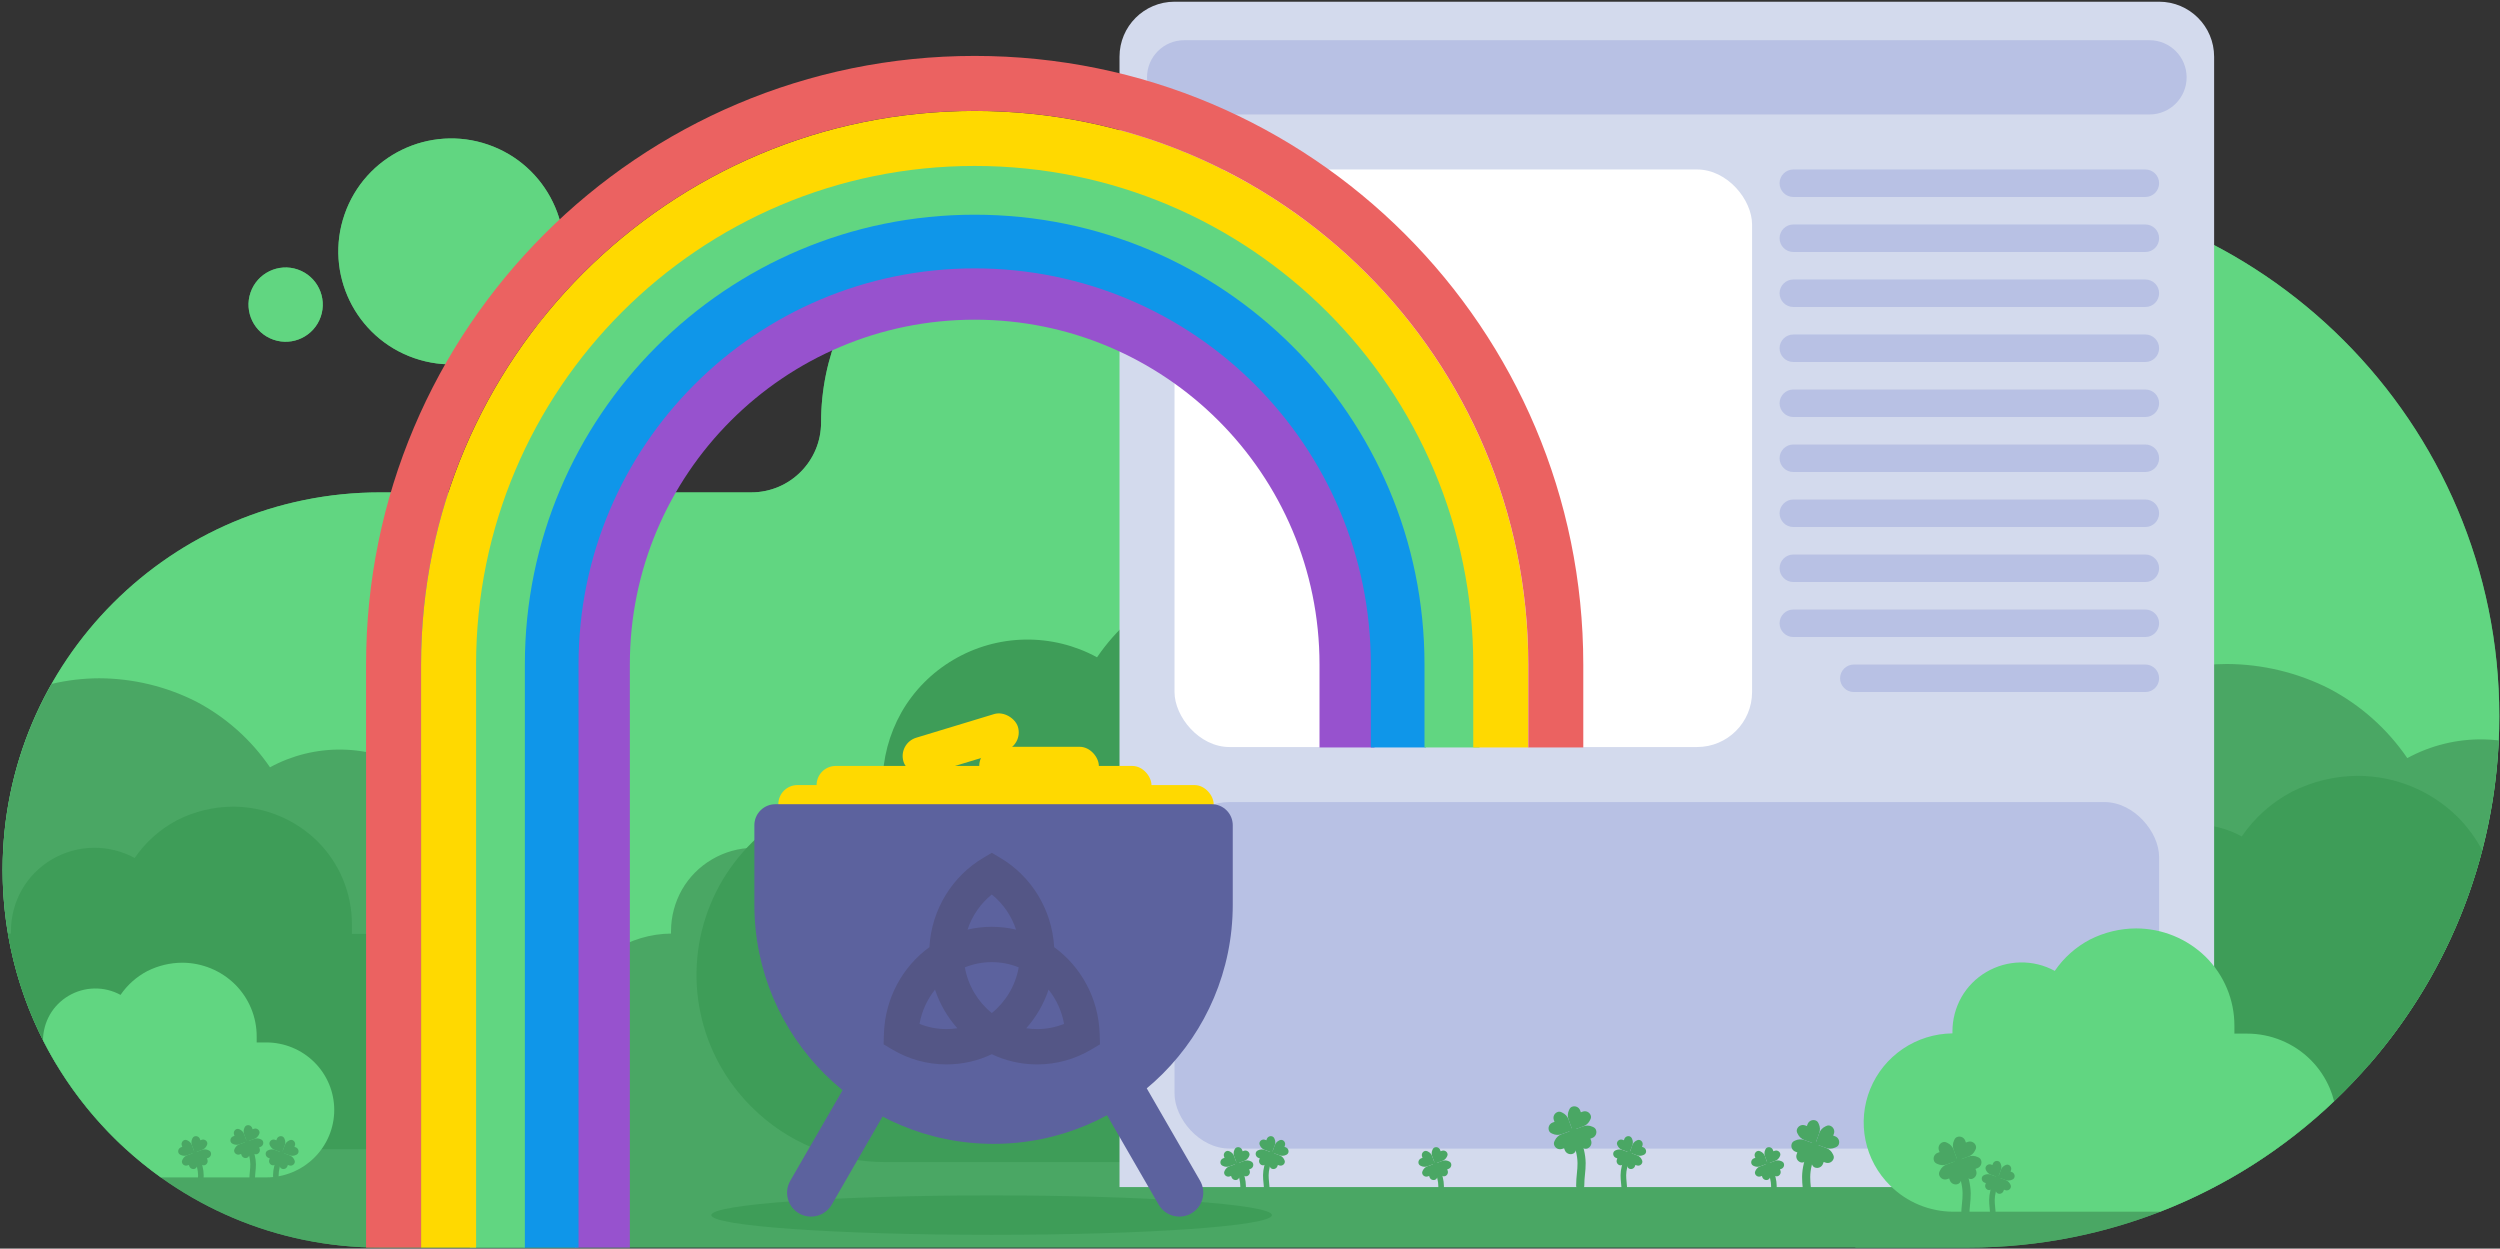 <?xml version="1.0" encoding="UTF-8"?><svg id="Layer_1" xmlns="http://www.w3.org/2000/svg" xmlns:xlink="http://www.w3.org/1999/xlink" viewBox="0 0 909 454"><rect x="0" y="0" width="909" height="454" fill="#333333" stroke="none"/><defs><style>.cls-1{stroke-width:2.035px;}.cls-1,.cls-2,.cls-3,.cls-4,.cls-5,.cls-6,.cls-7,.cls-8{fill:none;}.cls-1,.cls-3{stroke:#4aa764;stroke-linecap:round;}.cls-9,.cls-10,.cls-11,.cls-2,.cls-12,.cls-13,.cls-14,.cls-15,.cls-16,.cls-17,.cls-18,.cls-19{stroke-width:0px;}.cls-9,.cls-10,.cls-11,.cls-15{fill-rule:evenodd;}.cls-9,.cls-12{fill:#4aa764;}.cls-10{fill:#61d681;}.cls-20{clip-path:url(#clippath-2);}.cls-11{fill:#545686;}.cls-21{clip-path:url(#clippath-1);}.cls-13{fill:#fff;}.cls-14{fill:#ffd900;}.cls-3{stroke-width:2.961px;}.cls-22{clip-path:url(#clippath);}.cls-15,.cls-17{fill:#3e9d58;}.cls-4{stroke:#ffd900;}.cls-4,.cls-5,.cls-6,.cls-7,.cls-8{stroke-width:20px;}.cls-16{fill:#b8c1e4;}.cls-5{stroke:#61d681;}.cls-6{stroke:#eb6261;}.cls-18{fill:#5c629e;}.cls-19{fill:#d3daed;}.cls-7{stroke:#9752ce;}.cls-8{stroke:#0f96e9;}</style><clipPath id="clippath"><rect class="cls-2" x=".746" y=".623" width="908" height="453"/></clipPath><clipPath id="clippath-1"><rect class="cls-2" x="647.055" y="61.623" width="138" height="210"/></clipPath><clipPath id="clippath-2"><rect class="cls-2" x="417.055" y="291.623" width="378" height="126"/></clipPath></defs><g class="cls-22"><path class="cls-9" d="m125.28,77.965c7.427-21.429,30.82-32.779,52.249-25.352,21.428,7.427,32.779,30.82,25.351,52.249-7.427,21.429-30.82,32.779-52.249,25.351-21.428-7.427-32.779-30.82-25.351-52.248Zm12.96,375.657h577.273c106.719,0,193.232-86.513,193.232-193.232s-86.513-193.232-193.232-193.232h-330.48c-47.766,0-86.488,38.722-86.488,86.488,0,14.02-11.366,25.386-25.386,25.386h-134.918C62.414,179.032.945,240.501.945,316.327s61.469,137.295,137.295,137.295Zm-29.96-355.62c-7.044-2.442-14.735,1.29-17.177,8.335-2.442,7.044,1.29,14.735,8.334,17.176,7.045,2.442,14.735-1.289,17.177-8.334,2.441-7.045-1.29-14.735-8.335-17.177Z"/><path class="cls-10" d="m861.472,387.023H20.522C8.094,366.373.945,342.185.945,316.327c0-75.826,61.469-137.295,137.296-137.295h134.918c14.02,0,25.386-11.366,25.386-25.386,0-47.766,38.722-86.488,86.488-86.488h330.48c106.719,0,193.232,86.513,193.232,193.232,0,48.442-17.825,92.72-47.273,126.633ZM177.529,52.613c-21.429-7.428-44.822,3.923-52.249,25.352-7.428,21.429,3.923,44.821,25.351,52.248,21.429,7.428,44.822-3.922,52.249-25.351,7.428-21.429-3.923-44.822-25.351-52.249Zm-86.426,53.724c2.442-7.045,10.133-10.777,17.177-8.335,7.045,2.442,10.776,10.132,8.335,17.177-2.442,7.045-10.132,10.776-17.177,8.334-7.045-2.441-10.776-10.132-8.334-17.176Z"/><path class="cls-9" d="m209.167,453.622h-70.927C62.414,453.622.945,392.153.945,316.327c0-24.596,6.468-47.682,17.796-67.649,5.646-1.339,11.471-2.039,17.368-2.055,12.238.049,24.293,2.946,35.198,8.459,10.791,5.665,20.015,13.875,26.862,23.908,8.033-4.38,17.08-6.6,26.244-6.438,9.164.161,18.126,2.697,25.998,7.357,7.874,4.627,14.39,11.221,18.897,19.126,4.464,7.926,6.823,16.85,6.854,25.93v1.656c13.483.139,26.623,4.234,37.768,11.769,3.239,2.19,6.267,4.642,9.058,7.323,6.255-4.013,13.533-6.188,20.993-6.266v-.955c.018-5.238,1.379-10.387,3.954-14.959,2.601-4.561,6.36-8.365,10.902-11.035,4.542-2.688,9.712-4.151,14.999-4.244s10.507,1.187,15.141,3.714c3.95-5.788,9.272-10.525,15.497-13.793,6.292-3.181,13.247-4.852,20.307-4.881,11.449.032,22.427,4.528,30.568,12.52,4.015,3.982,7.196,8.713,9.361,13.921,2.164,5.208,3.269,10.79,3.251,16.423v3.396h5.557c5.179,0,10.307,1.012,15.092,2.98,4.785,1.967,9.133,4.851,12.795,8.486,3.662,3.636,6.567,7.952,8.549,12.702,1.982,4.75,3.002,9.841,3.002,14.982s-1.02,10.232-3.002,14.982c-1.982,4.75-4.887,9.066-8.549,12.702-3.662,3.635-8.01,6.519-12.795,8.486-4.785,1.968-9.913,2.98-15.092,2.98h-129.109c-1.567,0-3.13-.093-4.679-.278-3.43,9.407-8.929,17.986-16.142,25.088-4.301,4.285-9.153,7.968-14.421,10.958Zm699.38-184.409c-4.611,102.624-89.272,184.409-193.034,184.409h-40.792c-1.909-1.542-3.741-3.183-5.488-4.917-6.712-6.663-12.036-14.573-15.669-23.279-3.632-8.706-5.502-18.037-5.502-27.46s1.87-18.754,5.502-27.459c3.633-8.706,8.957-16.616,15.669-23.279,6.712-6.664,14.681-11.949,23.451-15.555,8.77-3.606,18.169-5.462,27.661-5.462h10.185v-6.223c-.033-10.326,1.992-20.556,5.959-30.101,3.967-9.545,9.798-18.217,17.157-25.514,14.92-14.647,35.041-22.888,56.025-22.946,12.94.051,25.687,3.115,37.218,8.945,11.41,5.99,21.164,14.671,28.403,25.279,8.495-4.631,18.061-6.978,27.751-6.807,1.845.032,3.682.156,5.504.369Z"/><path class="cls-15" d="m45.814,417.855h87.703c5.179,0,10.307-1.013,15.092-2.981,4.785-1.967,9.133-4.851,12.795-8.486,3.662-3.636,6.567-7.952,8.549-12.702,1.982-4.75,3.002-9.841,3.002-14.982s-1.02-10.232-3.002-14.982c-1.982-4.75-4.887-9.066-8.549-12.701-3.662-3.636-8.01-6.52-12.795-8.487-4.785-1.968-9.913-2.98-15.092-2.98h-5.557v-3.396c.018-5.633-1.087-11.215-3.251-16.423-2.165-5.208-5.346-9.939-9.361-13.921-8.141-7.991-19.119-12.488-30.568-12.519-7.06.028-14.015,1.699-20.307,4.88-6.226,3.269-11.547,8.005-15.497,13.793-4.635-2.527-9.854-3.807-15.141-3.714-5.287.093-10.457,1.556-14.999,4.244-4.543,2.67-8.302,6.474-10.902,11.035-2.575,4.572-3.936,9.721-3.954,14.96v.955c-.365.003-.729.012-1.093.026,5.237,30.848,20.765,58.194,42.927,78.381Zm856.717-108.673c-13.374,51.408-47.385,94.49-92.657,119.873h-47.349c-6.093-.001-12.125-1.195-17.752-3.515-5.626-2.32-10.735-5.72-15.035-10.005-6.517-6.416-10.977-14.602-12.819-23.528-1.842-8.925-.983-18.193,2.467-26.636,3.451-8.443,9.339-15.684,16.926-20.813,7.586-5.129,16.53-7.916,25.708-8.011v-1.127c.021-6.181,1.626-12.255,4.665-17.65,3.068-5.381,7.503-9.869,12.863-13.019,5.358-3.171,11.458-4.898,17.696-5.008,6.238-.109,12.396,1.401,17.864,4.382,4.66-6.828,10.939-12.417,18.284-16.273,7.423-3.753,15.629-5.725,23.959-5.758,13.508.037,26.46,5.342,36.065,14.771,3.658,3.628,6.729,7.783,9.115,12.317Zm-388.601-80.859c-14.111-13.852-33.139-21.645-52.984-21.7-12.238.049-24.293,2.946-35.198,8.459-10.791,5.665-20.015,13.875-26.862,23.908-8.033-4.38-17.08-6.6-26.244-6.438-9.164.161-18.126,2.697-25.998,7.357-7.874,4.627-14.39,11.221-18.897,19.126-4.464,7.926-6.822,16.85-6.853,25.93v1.656c-13.484.139-26.624,4.234-37.769,11.769-11.145,7.535-19.796,18.173-24.865,30.577-5.07,12.403-6.33,26.018-3.625,39.132,2.706,13.113,9.259,25.139,18.832,34.565,6.317,6.294,13.824,11.289,22.09,14.698,8.265,3.408,17.128,5.163,26.078,5.164h223.788c8.977,0,17.866-1.756,26.16-5.166,8.293-3.41,15.829-8.409,22.177-14.71,6.348-6.302,11.383-13.783,14.818-22.016,3.436-8.233,5.204-17.057,5.204-25.969,0-8.911-1.768-17.736-5.204-25.969-3.435-8.233-8.47-15.714-14.818-22.015-6.348-6.302-13.884-11.3-22.177-14.711-8.294-3.41-17.183-5.165-26.16-5.165h-9.633v-5.885c.032-9.766-1.883-19.44-5.635-28.467-3.752-9.028-9.266-17.228-16.225-24.13Z"/><path class="cls-10" d="m58.493,428.104h38.32c3.246,0,6.46-.634,9.459-1.867s5.723-3.041,8.019-5.319c2.295-2.279,4.115-4.984,5.358-7.961,1.242-2.977,1.881-6.167,1.881-9.39,0-3.222-.639-6.413-1.881-9.39-1.243-2.976-3.063-5.681-5.358-7.96-2.296-2.278-5.02-4.086-8.019-5.319s-6.213-1.868-9.459-1.868h-3.483v-2.128c.012-3.53-.681-7.029-2.037-10.293-1.357-3.264-3.351-6.229-5.867-8.724-5.102-5.009-11.982-7.827-19.158-7.847-4.425.018-8.784,1.065-12.727,3.059-3.902,2.048-7.237,5.017-9.713,8.644-2.905-1.583-6.176-2.386-9.489-2.327-3.313.058-6.554.975-9.4,2.66-2.847,1.673-5.203,4.057-6.833,6.915-1.584,2.813-2.435,5.972-2.477,9.192,10.067,19.915,24.843,37.044,42.864,49.923Z"/><path class="cls-19" d="m805.055,20.623c0-11.046-8.955-20-20-20h-358c-11.046,0-20,8.954-20,20v411h398V20.623Z"/><path class="cls-16" d="m430.555,14.623h351c7.456,0,13.5,6.044,13.5,13.5h0c0,7.456-6.044,13.5-13.5,13.5h-351c-7.456,0-13.5-6.044-13.5-13.5h0c0-7.456,6.044-13.5,13.5-13.5Z"/><rect class="cls-13" x="427.055" y="61.623" width="210" height="210" rx="20" ry="20"/><g class="cls-21"><path class="cls-16" d="m780.055,61.623h-128c-2.761,0-5,2.239-5,5h0c0,2.761,2.239,5,5,5h128c2.761,0,5-2.239,5-5h0c0-2.761-2.239-5-5-5Z"/><path class="cls-16" d="m780.055,81.623h-128c-2.761,0-5,2.239-5,5h0c0,2.761,2.239,5,5,5h128c2.761,0,5-2.239,5-5h0c0-2.761-2.239-5-5-5Z"/><path class="cls-16" d="m780.055,101.623h-128c-2.761,0-5,2.239-5,5h0c0,2.761,2.239,5,5,5h128c2.761,0,5-2.239,5-5h0c0-2.761-2.239-5-5-5Z"/><path class="cls-16" d="m780.055,121.623h-128c-2.761,0-5,2.239-5,5h0c0,2.761,2.239,5,5,5h128c2.761,0,5-2.239,5-5h0c0-2.761-2.239-5-5-5Z"/><path class="cls-16" d="m780.055,141.623h-128c-2.761,0-5,2.239-5,5h0c0,2.761,2.239,5,5,5h128c2.761,0,5-2.239,5-5h0c0-2.761-2.239-5-5-5Z"/><path class="cls-16" d="m780.055,161.623h-128c-2.761,0-5,2.239-5,5h0c0,2.761,2.239,5,5,5h128c2.761,0,5-2.239,5-5h0c0-2.761-2.239-5-5-5Z"/><path class="cls-16" d="m780.055,181.623h-128c-2.761,0-5,2.239-5,5h0c0,2.761,2.239,5,5,5h128c2.761,0,5-2.239,5-5h0c0-2.761-2.239-5-5-5Z"/><path class="cls-16" d="m780.055,201.623h-128c-2.761,0-5,2.239-5,5h0c0,2.761,2.239,5,5,5h128c2.761,0,5-2.239,5-5h0c0-2.761-2.239-5-5-5Z"/><path class="cls-16" d="m780.055,221.623h-128c-2.761,0-5,2.239-5,5h0c0,2.761,2.239,5,5,5h128c2.761,0,5-2.239,5-5h0c0-2.761-2.239-5-5-5Z"/><path class="cls-16" d="m780.055,241.623h-106c-2.761,0-5,2.239-5,5h0c0,2.761,2.239,5,5,5h106c2.761,0,5-2.239,5-5h0c0-2.761-2.239-5-5-5Z"/></g><g class="cls-20"><rect class="cls-16" x="427.055" y="291.623" width="358" height="126" rx="20" ry="20"/></g><path class="cls-7" d="m489.773,271.773v-30.15c0-74.769-60.612-135.381-135.38-135.381s-135.381,60.612-135.381,135.381v239.086"/><path class="cls-8" d="m508.432,271.773v-30.15c0-85.073-68.966-154.038-154.038-154.038s-154.039,68.966-154.039,154.038v240.274"/><path class="cls-5" d="m527.948,271.773v-30.15c0-95.853-77.704-173.556-173.556-173.556s-173.556,77.703-173.556,173.556v227.206"/><path class="cls-4" d="m545.676,271.773v-30.15c0-105.644-85.641-191.286-191.285-191.286s-191.286,85.642-191.286,191.286v229.582"/><path class="cls-6" d="m565.683,271.773v-30.15c0-116.693-94.598-211.291-211.291-211.291s-211.29,94.598-211.29,211.291v243.837"/><path class="cls-10" d="m848.679,400.41c-.391-1.566-.9-3.104-1.525-4.602-1.639-3.927-4.041-7.496-7.069-10.502-3.028-3.007-6.624-5.391-10.58-7.018-3.957-1.627-8.198-2.465-12.48-2.465h-4.595v-2.807c.015-4.659-.899-9.274-2.689-13.581-1.79-4.306-4.42-8.219-7.74-11.511-6.732-6.608-15.81-10.326-25.277-10.353-5.838.024-11.59,1.406-16.792,4.036-5.148,2.703-9.548,6.619-12.815,11.405-3.832-2.089-8.148-3.148-12.52-3.071s-8.647,1.287-12.403,3.51c-3.756,2.207-6.864,5.353-9.015,9.125-2.129,3.781-3.255,8.038-3.269,12.37v.79c-6.433.066-12.702,2.02-18.018,5.614-5.317,3.595-9.444,8.67-11.863,14.588-2.418,5.917-3.02,12.412-1.729,18.668,1.291,6.256,4.417,11.993,8.984,16.49,3.014,3.003,6.595,5.386,10.538,7.012,3.944,1.626,8.171,2.463,12.441,2.463h75.204c23.692-9.204,45.118-22.947,63.212-40.161Z"/><path class="cls-12" d="m728.641,432.572l-.169.466c-.295.811-1.19,1.23-2.001.936-.298-.108-.542-.331-.676-.619l-.13-.278c-.336-.718-.373-1.541-.102-2.286l.981-2.704,2.703.981c.746.27,1.353.826,1.689,1.544l.13.279c.135.287.15.617.041.915-.294.811-1.189,1.23-2,.935l-.466-.169Z"/><path class="cls-12" d="m724.451,423.601l-.466-.169c-.811-.294-1.706.125-2,.935-.109.299-.094.628.04.916l.131.278c.335.718.943,1.274,1.688,1.544l2.704.981.981-2.704c.271-.745.234-1.567-.102-2.286l-.13-.278c-.135-.288-.378-.51-.676-.618-.811-.295-1.707.124-2.001.935l-.169.466Z"/><path class="cls-12" d="m722.062,430.182l-.169.467c-.294.81.125,1.706.935,2,.299.108.628.094.916-.041l.278-.13c.718-.336,1.274-.943,1.544-1.689l.981-2.704-2.704-.981c-.745-.27-1.567-.233-2.286.102l-.278.131c-.288.134-.51.377-.618.676-.295.81.124,1.706.935,2l.466.169Z"/><path class="cls-12" d="m731.028,425.989l.466.169c.811.294,1.229,1.19.935,2-.108.299-.33.542-.618.677l-.278.13c-.719.336-1.541.372-2.286.102l-2.704-.981.981-2.704c.27-.745.826-1.353,1.544-1.689l.278-.13c.288-.134.617-.149.916-.041.81.294,1.229,1.19.935,2.001l-.169.466Z"/><path class="cls-1" d="m726.316,428.531c-3.197,7.246-1.704,8.994-1.705,13.427"/><path class="cls-12" d="m594.637,423.572l-.169.466c-.294.811-1.19,1.23-2.001.936-.298-.108-.542-.331-.676-.619l-.13-.278c-.336-.718-.373-1.541-.102-2.286l.981-2.704,2.704.981c.745.27,1.352.826,1.688,1.544l.13.279c.135.287.15.617.041.915-.294.811-1.189,1.23-2,.935l-.466-.169Z"/><path class="cls-12" d="m590.447,414.601l-.466-.169c-.811-.294-1.706.125-2,.935-.109.299-.094.628.041.916l.13.278c.336.718.943,1.274,1.688,1.544l2.704.981.981-2.704c.271-.745.234-1.567-.102-2.286l-.13-.278c-.134-.288-.378-.51-.676-.618-.811-.295-1.706.124-2.001.935l-.169.466Z"/><path class="cls-12" d="m588.058,421.182l-.169.467c-.294.81.125,1.706.935,2,.299.108.628.094.916-.041l.278-.13c.718-.336,1.274-.943,1.544-1.689l.981-2.704-2.704-.981c-.745-.27-1.567-.233-2.286.102l-.278.131c-.288.134-.51.377-.618.676-.295.81.124,1.706.935,2l.466.169Z"/><path class="cls-12" d="m597.024,416.989l.466.169c.811.294,1.23,1.19.935,2-.108.299-.33.542-.618.677l-.278.13c-.719.336-1.541.372-2.286.102l-2.704-.981.981-2.704c.27-.745.826-1.353,1.544-1.689l.278-.13c.288-.134.617-.149.916-.041.81.294,1.229,1.19.935,2.001l-.169.466Z"/><path class="cls-1" d="m592.312,419.531c-3.197,7.246-1.704,8.994-1.705,13.427"/><path class="cls-12" d="m464.637,423.572l-.169.466c-.294.811-1.19,1.23-2.001.936-.298-.108-.542-.331-.676-.619l-.13-.278c-.336-.718-.373-1.541-.102-2.286l.981-2.704,2.704.981c.745.27,1.352.826,1.688,1.544l.13.279c.135.287.15.617.041.915-.294.811-1.189,1.23-2,.935l-.466-.169Z"/><path class="cls-12" d="m460.447,414.601l-.466-.169c-.811-.294-1.706.125-2,.935-.109.299-.094.628.041.916l.13.278c.336.718.943,1.274,1.688,1.544l2.704.981.981-2.704c.271-.745.234-1.567-.102-2.286l-.13-.278c-.134-.288-.378-.51-.676-.618-.811-.295-1.706.124-2.001.935l-.169.466Z"/><path class="cls-12" d="m458.058,421.182l-.169.467c-.294.81.125,1.706.935,2,.299.108.628.094.916-.041l.278-.13c.718-.336,1.274-.943,1.544-1.689l.981-2.704-2.704-.981c-.745-.27-1.567-.233-2.286.102l-.278.131c-.288.134-.51.377-.618.676-.295.81.124,1.706.935,2l.466.169Z"/><path class="cls-12" d="m467.024,416.989l.466.169c.811.294,1.23,1.19.935,2-.108.299-.33.542-.618.677l-.278.13c-.719.336-1.541.372-2.286.102l-2.704-.981.981-2.704c.27-.745.826-1.353,1.544-1.689l.278-.13c.288-.134.617-.149.916-.041.81.294,1.229,1.19.935,2.001l-.169.466Z"/><path class="cls-1" d="m462.312,419.531c-3.197,7.246-1.704,8.994-1.705,13.427"/><path class="cls-12" d="m447.621,427.572l.169.466c.294.811,1.19,1.23,2.001.936.298-.108.541-.331.676-.619l.13-.278c.336-.718.373-1.541.102-2.286l-.981-2.704-2.704.981c-.745.27-1.353.826-1.689,1.544l-.13.279c-.134.287-.149.617-.041.915.295.811,1.19,1.23,2.001.935l.466-.169Z"/><path class="cls-12" d="m451.811,418.601l.466-.169c.81-.294,1.706.125,2,.935.108.299.094.628-.041.916l-.13.278c-.336.718-.943,1.274-1.689,1.544l-2.704.981-.981-2.704c-.27-.745-.233-1.567.103-2.286l.13-.278c.134-.288.377-.51.676-.618.811-.295,1.706.124,2,.935l.17.466Z"/><path class="cls-12" d="m454.2,425.182l.169.467c.294.81-.125,1.706-.936,2-.298.108-.627.094-.915-.041l-.278-.13c-.719-.336-1.274-.943-1.545-1.689l-.981-2.704,2.704-.981c.746-.27,1.568-.233,2.287.102l.278.131c.287.134.51.377.618.676.294.81-.124,1.706-.935,2l-.466.169Z"/><path class="cls-12" d="m445.234,420.989l-.466.169c-.811.294-1.23,1.19-.936,2,.109.299.331.542.619.677l.278.13c.718.336,1.541.372,2.286.102l2.704-.981-.981-2.704c-.27-.745-.826-1.353-1.544-1.689l-.279-.13c-.287-.134-.616-.149-.915-.041-.811.294-1.229,1.19-.935,2.001l.169.466Z"/><path class="cls-1" d="m449.945,423.531c3.197,7.246,1.705,8.994,1.705,13.427"/><path class="cls-12" d="m87.656,419.572l.169.466c.294.811,1.19,1.23,2.001.936.298-.108.542-.331.676-.619l.13-.278c.336-.718.373-1.541.102-2.286l-.981-2.704-2.704.981c-.745.27-1.353.826-1.689,1.544l-.13.279c-.135.287-.149.617-.041.915.294.811,1.19,1.23,2.001.935l.466-.169Z"/><path class="cls-12" d="m91.846,410.601l.466-.169c.811-.294,1.706.125,2.0.935.108.299.094.628-.041.916l-.13.278c-.336.718-.943,1.274-1.689,1.544l-2.704.981-.981-2.704c-.271-.745-.234-1.567.102-2.286l.13-.278c.135-.288.378-.51.676-.618.811-.295,1.706.124,2.001.935l.169.466Z"/><path class="cls-12" d="m94.235,417.182l.169.467c.294.81-.125,1.706-.935,2-.298.108-.628.094-.915-.041l-.278-.13c-.718-.336-1.274-.943-1.544-1.689l-.981-2.704,2.704-.981c.746-.27,1.568-.233,2.286.102l.278.131c.288.134.51.377.618.676.294.81-.125,1.706-.935,2l-.466.169Z"/><path class="cls-12" d="m85.269,412.989l-.466.169c-.811.294-1.23,1.19-.935,2,.108.299.331.542.618.677l.278.13c.718.336,1.541.372,2.286.102l2.704-.981-.981-2.704c-.271-.745-.826-1.353-1.544-1.689l-.278-.13c-.288-.134-.617-.149-.915-.041-.811.294-1.23,1.19-.935,2.001l.169.466Z"/><path class="cls-1" d="m89.981,415.531c3.197,7.246,1.705,8.994,1.705,13.427"/><path class="cls-12" d="m104.672,423.572l-.169.466c-.294.811-1.19,1.23-2.001.936-.298-.108-.541-.331-.676-.619l-.13-.278c-.336-.718-.373-1.541-.102-2.286l.981-2.704,2.704.981c.745.27,1.353.826,1.688,1.544l.131.279c.134.287.149.617.041.915-.295.811-1.19,1.23-2.001.935l-.466-.169Z"/><path class="cls-12" d="m100.482,414.601l-.466-.169c-.81-.294-1.706.125-2.0.935-.108.299-.094.628.041.916l.13.278c.336.718.943,1.274,1.689,1.544l2.704.981.981-2.704c.27-.745.233-1.567-.103-2.286l-.13-.278c-.134-.288-.377-.51-.676-.618-.811-.295-1.706.124-2,.935l-.17.466Z"/><path class="cls-12" d="m98.093,421.182l-.169.467c-.294.81.125,1.706.935,2,.298.108.628.094.915-.041l.278-.13c.719-.336,1.274-.943,1.545-1.689l.981-2.704-2.704-.981c-.745-.27-1.568-.233-2.286.102l-.278.131c-.288.134-.51.377-.618.676-.294.81.125,1.706.935,2l.466.169Z"/><path class="cls-12" d="m107.059,416.989l.466.169c.811.294,1.23,1.19.936,2-.109.299-.331.542-.619.677l-.278.13c-.718.336-1.541.372-2.286.102l-2.704-.981.981-2.704c.27-.745.826-1.353,1.544-1.689l.278-.13c.288-.134.617-.149.916-.041.811.294,1.229,1.19.935,2.001l-.169.466Z"/><path class="cls-1" d="m102.348,419.531c-3.197,7.246-1.705,8.994-1.705,13.427"/><path class="cls-12" d="m68.668,423.572l.169.466c.294.811,1.19,1.23,2.0.936.298-.108.542-.331.676-.619l.13-.278c.336-.718.373-1.541.102-2.286l-.981-2.704-2.704.981c-.746.27-1.353.826-1.689,1.544l-.13.279c-.135.287-.149.617-.041.915.294.811,1.19,1.23,2.001.935l.466-.169Z"/><path class="cls-12" d="m72.857,414.601l.466-.169c.811-.294,1.706.125,2.001.935.108.299.094.628-.041.916l-.13.278c-.336.718-.943,1.274-1.689,1.544l-2.704.981-.981-2.704c-.271-.745-.234-1.567.102-2.286l.13-.278c.135-.288.378-.51.676-.618.811-.295,1.706.124,2.001.935l.169.466Z"/><path class="cls-12" d="m75.246,421.182l.169.467c.294.81-.125,1.706-.935,2-.298.108-.628.094-.915-.041l-.278-.13c-.718-.336-1.274-.943-1.544-1.689l-.981-2.704,2.704-.981c.746-.27,1.568-.233,2.286.102l.278.131c.288.134.51.377.618.676.294.81-.125,1.706-.935,2l-.466.169Z"/><path class="cls-12" d="m66.281,416.989l-.466.169c-.811.294-1.23,1.19-.935,2,.108.299.331.542.618.677l.278.13c.718.336,1.541.372,2.286.102l2.704-.981-.981-2.704c-.271-.745-.826-1.353-1.544-1.689l-.278-.13c-.288-.134-.617-.149-.915-.041-.811.294-1.23,1.19-.935,2.001l.169.466Z"/><path class="cls-1" d="m70.992,419.531c3.197,7.246,1.705,8.994,1.705,13.427"/><path class="cls-12" d="m519.621,427.572l.169.466c.294.811,1.19,1.23,2.001.936.298-.108.541-.331.676-.619l.13-.278c.336-.718.373-1.541.102-2.286l-.981-2.704-2.704.981c-.745.27-1.353.826-1.689,1.544l-.13.279c-.134.287-.149.617-.041.915.295.811,1.19,1.23,2.001.935l.466-.169Z"/><path class="cls-12" d="m523.811,418.601l.466-.169c.81-.294,1.706.125,2,.935.108.299.094.628-.041.916l-.13.278c-.336.718-.943,1.274-1.689,1.544l-2.704.981-.981-2.704c-.27-.745-.233-1.567.103-2.286l.13-.278c.134-.288.377-.51.676-.618.811-.295,1.706.124,2,.935l.17.466Z"/><path class="cls-12" d="m526.2,425.182l.169.467c.294.81-.125,1.706-.936,2-.298.108-.627.094-.915-.041l-.278-.13c-.719-.336-1.274-.943-1.545-1.689l-.981-2.704,2.704-.981c.746-.27,1.568-.233,2.287.102l.278.131c.287.134.51.377.618.676.294.81-.124,1.706-.935,2l-.466.169Z"/><path class="cls-12" d="m517.234,420.989l-.466.169c-.811.294-1.23,1.19-.936,2,.109.299.331.542.619.677l.278.13c.718.336,1.541.372,2.286.102l2.704-.981-.981-2.704c-.27-.745-.826-1.353-1.544-1.689l-.279-.13c-.287-.134-.616-.149-.915-.041-.811.294-1.229,1.19-.935,2.001l.169.466Z"/><path class="cls-1" d="m521.945,423.531c3.197,7.246,1.705,8.994,1.705,13.427"/><path class="cls-12" d="m640.621,427.572l.169.466c.294.811,1.19,1.23,2.001.936.298-.108.541-.331.676-.619l.13-.278c.336-.718.373-1.541.102-2.286l-.981-2.704-2.704.981c-.745.27-1.353.826-1.689,1.544l-.13.279c-.134.287-.149.617-.041.915.295.811,1.19,1.23,2.001.935l.466-.169Z"/><path class="cls-12" d="m644.811,418.601l.466-.169c.81-.294,1.706.125,2,.935.108.299.094.628-.041.916l-.13.278c-.336.718-.943,1.274-1.689,1.544l-2.704.981-.981-2.704c-.27-.745-.233-1.567.103-2.286l.13-.278c.134-.288.377-.51.676-.618.811-.295,1.706.124,2,.935l.17.466Z"/><path class="cls-12" d="m647.2,425.182l.169.467c.294.81-.125,1.706-.936,2-.298.108-.627.094-.915-.041l-.278-.13c-.719-.336-1.274-.943-1.545-1.689l-.981-2.704,2.704-.981c.746-.27,1.568-.233,2.287.102l.278.131c.287.134.51.377.618.676.294.81-.124,1.706-.935,2l-.466.169Z"/><path class="cls-12" d="m638.234,420.989l-.466.169c-.811.294-1.23,1.19-.936,2,.109.299.331.542.619.677l.278.13c.718.336,1.541.372,2.286.102l2.704-.981-.981-2.704c-.27-.745-.826-1.353-1.544-1.689l-.279-.13c-.287-.134-.616-.149-.915-.041-.811.294-1.229,1.19-.935,2.001l.169.466Z"/><path class="cls-1" d="m642.945,423.531c3.197,7.246,1.705,8.994,1.705,13.427"/><path class="cls-12" d="m708.71,428.485l.246.678c.428,1.179,1.731,1.789,2.911,1.361.434-.158.788-.481.983-.9l.19-.405c.488-1.045.542-2.241.149-3.326l-1.428-3.934-3.934,1.428c-1.084.393-1.968,1.201-2.457,2.246l-.189.405c-.196.419-.217.898-.059,1.332.428,1.179,1.731,1.789,2.91,1.361l.678-.246Z"/><path class="cls-12" d="m714.808,415.433l.678-.246c1.18-.428,2.483.181,2.911,1.361.157.434.136.913-.06,1.331l-.189.405c-.489,1.046-1.373,1.854-2.457,2.247l-3.934,1.427-1.427-3.933c-.394-1.085-.34-2.281.148-3.327l.19-.404c.195-.419.549-.743.983-.9,1.18-.428,2.483.181,2.911,1.361l.246.678Z"/><path class="cls-12" d="m718.282,425.008l.246.678c.428,1.18-.181,2.483-1.361,2.91-.434.158-.913.137-1.332-.059l-.405-.189c-1.045-.489-1.853-1.373-2.246-2.457l-1.428-3.934,3.934-1.427c1.085-.394,2.281-.34,3.326.148l.405.19c.419.195.742.549.9.983.428,1.18-.181,2.483-1.361,2.911l-.678.246Z"/><path class="cls-12" d="m705.238,418.907l-.679.246c-1.179.428-1.788,1.731-1.36,2.91.157.435.481.788.899.984l.405.189c1.045.489,2.242.543,3.326.149l3.934-1.427-1.427-3.934c-.394-1.085-1.202-1.968-2.247-2.457l-.405-.189c-.418-.196-.897-.217-1.332-.06-1.179.428-1.788,1.731-1.36,2.911l.246.678Z"/><path class="cls-3" d="m712.094,422.605c4.651,10.543,2.48,13.085,2.48,19.535"/><path class="cls-12" d="m568.699,417.485l.246.678c.427,1.179,1.731,1.789,2.91,1.361.434-.158.788-.481.984-.9l.189-.405c.489-1.045.542-2.241.149-3.326l-1.427-3.934-3.934,1.428c-1.085.393-1.969,1.201-2.457,2.246l-.19.405c-.195.419-.217.898-.059,1.332.428,1.179,1.731,1.789,2.91,1.361l.679-.246Z"/><path class="cls-12" d="m574.796,404.433l.678-.246c1.18-.428,2.483.181,2.911,1.361.157.434.136.913-.06,1.331l-.189.405c-.489,1.046-1.373,1.854-2.457,2.247l-3.934,1.427-1.427-3.933c-.394-1.085-.34-2.281.149-3.327l.189-.404c.196-.419.549-.743.984-.9,1.179-.428,2.482.181,2.91,1.361l.246.678Z"/><path class="cls-12" d="m578.27,414.008l.246.678c.428,1.18-.181,2.483-1.361,2.91-.434.158-.913.137-1.331-.059l-.405-.189c-1.045-.489-1.854-1.373-2.247-2.457l-1.427-3.934,3.934-1.427c1.084-.394,2.281-.34,3.326.148l.405.19c.418.195.742.549.899.983.428,1.18-.181,2.483-1.361,2.911l-.678.246Z"/><path class="cls-12" d="m565.226,407.907l-.678.246c-1.18.428-1.789,1.731-1.361,2.91.157.435.481.788.9.984l.404.189c1.046.489,2.242.543,3.327.149l3.933-1.427-1.427-3.934c-.393-1.085-1.201-1.968-2.247-2.457l-.405-.189c-.418-.196-.897-.217-1.331-.06-1.18.428-1.789,1.731-1.361,2.911l.246.678Z"/><path class="cls-3" d="m572.082,411.605c4.651,10.543,2.48,13.085,2.481,19.535"/><path class="cls-12" d="m663.087,422.485l-.246.678c-.428,1.179-1.731,1.789-2.911,1.361-.434-.158-.788-.481-.984-.9l-.189-.405c-.489-1.045-.542-2.241-.149-3.326l1.428-3.934,3.933,1.428c1.085.393,1.969,1.201,2.457,2.246l.19.405c.195.419.217.898.059,1.332-.428,1.179-1.731,1.789-2.91,1.361l-.678-.246Z"/><path class="cls-12" d="m656.989,409.433l-.678-.246c-1.18-.428-2.483.181-2.911,1.361-.157.434-.136.913.06,1.331l.189.405c.489,1.046,1.373,1.854,2.457,2.247l3.934,1.427,1.427-3.933c.394-1.085.34-2.281-.148-3.327l-.19-.404c-.195-.419-.549-.743-.984-.9-1.179-.428-2.482.181-2.91,1.361l-.246.678Z"/><path class="cls-12" d="m653.515,419.008l-.246.678c-.428,1.18.181,2.483,1.361,2.91.434.158.913.137,1.332-.059l.404-.189c1.046-.489,1.854-1.373,2.247-2.457l1.427-3.934-3.933-1.427c-1.085-.394-2.281-.34-3.326.148l-.405.19c-.419.195-.742.549-.9.983-.428,1.18.181,2.483,1.361,2.911l.678.246Z"/><path class="cls-12" d="m666.559,412.907l.678.246c1.18.428,1.789,1.731,1.361,2.91-.157.435-.481.788-.899.984l-.405.189c-1.045.489-2.242.543-3.326.149l-3.934-1.427,1.427-3.934c.393-1.085,1.202-1.968,2.247-2.457l.405-.189c.418-.196.897-.217,1.331-.06,1.18.428,1.789,1.731,1.361,2.911l-.246.678Z"/><path class="cls-3" d="m659.703,416.605c-4.651,10.543-2.48,13.085-2.481,19.535"/><ellipse class="cls-17" cx="360.555" cy="441.817" rx="101.914" ry="7.171"/><rect class="cls-14" x="283" y="285.453" width="43.486" height="13.915" rx="6.958" ry="6.958"/><rect class="cls-14" x="321.266" y="285.453" width="43.486" height="13.915" rx="6.958" ry="6.958"/><rect class="cls-14" x="296.914" y="278.496" width="43.486" height="13.915" rx="6.958" ry="6.958"/><rect class="cls-14" x="333.438" y="278.496" width="43.486" height="13.915" rx="6.958" ry="6.958"/><rect class="cls-14" x="375.188" y="278.496" width="43.486" height="13.915" rx="6.958" ry="6.958"/><rect class="cls-14" x="356.055" y="271.538" width="43.486" height="13.915" rx="6.958" ry="6.958"/><rect class="cls-14" x="327.568" y="263.639" width="43.486" height="13.915" rx="6.958" ry="6.958" transform="translate(-63.548 113.153) rotate(-16.889)"/><rect class="cls-14" x="356.055" y="285.453" width="43.486" height="13.915" rx="6.958" ry="6.958"/><rect class="cls-14" x="397.805" y="285.453" width="43.486" height="13.915" rx="6.958" ry="6.958"/><path class="cls-18" d="m274.289,300.05c0-4.218,3.42-7.639,7.639-7.639h158.664c4.219,0,7.639,3.421,7.639,7.639v28.889c0,48.033-38.938,86.971-86.971,86.971s-86.971-38.938-86.971-86.971v-28.889Z"/><path class="cls-18" d="m335.759,362.858l-0-0c4.16,2.402,5.585,7.721,3.183,11.88l-36.528,63.268c-2.402,4.16-7.721,5.585-11.88,3.183l0.0 0c-4.16-2.402-5.585-7.721-3.183-11.88l36.528-63.268c2.402-4.16,7.721-5.585,11.88-3.183Z"/><path class="cls-18" d="m387.941,362.858h0c-4.16,2.402-5.585,7.721-3.183,11.88l36.528,63.268c2.402,4.16,7.721,5.585,11.88,3.183h0c4.16-2.402,5.585-7.721,3.183-11.88l-36.528-63.268c-2.402-4.16-7.721-5.585-11.88-3.183Z"/><path class="cls-11" d="m360.614,310.082l3.138,1.861c11.078,6.57,18.749,18.555,19.548,32.442,9.686,7.047,16.119,18.488,16.536,31.491l.123,3.848-3.252,1.925c-5.773,3.42-12.476,5.374-19.604,5.374-5.889,0-11.476-1.33-16.489-3.713-5.013,2.383-10.599,3.713-16.488,3.713-7.129,0-13.831-1.954-19.605-5.374l-3.251-1.925.123-3.848c.417-13.003,6.849-24.444,16.536-31.492.799-13.886,8.469-25.871,19.548-32.441l3.137-1.861Zm-20.644,49.757c-2.823,3.52-4.806,7.774-5.634,12.441,3.027,1.223,6.327,1.896,9.79,1.896,1.345,0,2.667-.102,3.96-.299-3.572-4.02-6.36-8.784-8.116-14.038Zm20.644,8.498c-5.024-4.047-8.597-9.901-9.789-16.607,3.031-1.224,6.334-1.897,9.789-1.897,3.456,0,6.758.673,9.79,1.897-1.192,6.706-4.766,12.56-9.79,16.607Zm12.529,5.54c1.292.197,2.614.299,3.96.299,3.463,0,6.763-.673,9.79-1.896-.829-4.667-2.812-8.921-5.634-12.441-1.757,5.254-4.545,10.019-8.116,14.038Zm-3.709-35.872c-2.835-.667-5.787-1.02-8.82-1.02-3.032,0-5.984.353-8.819,1.02,1.679-5.088,4.777-9.507,8.819-12.763,4.042,3.256,7.141,7.675,8.82,12.763Z"/></g></svg>